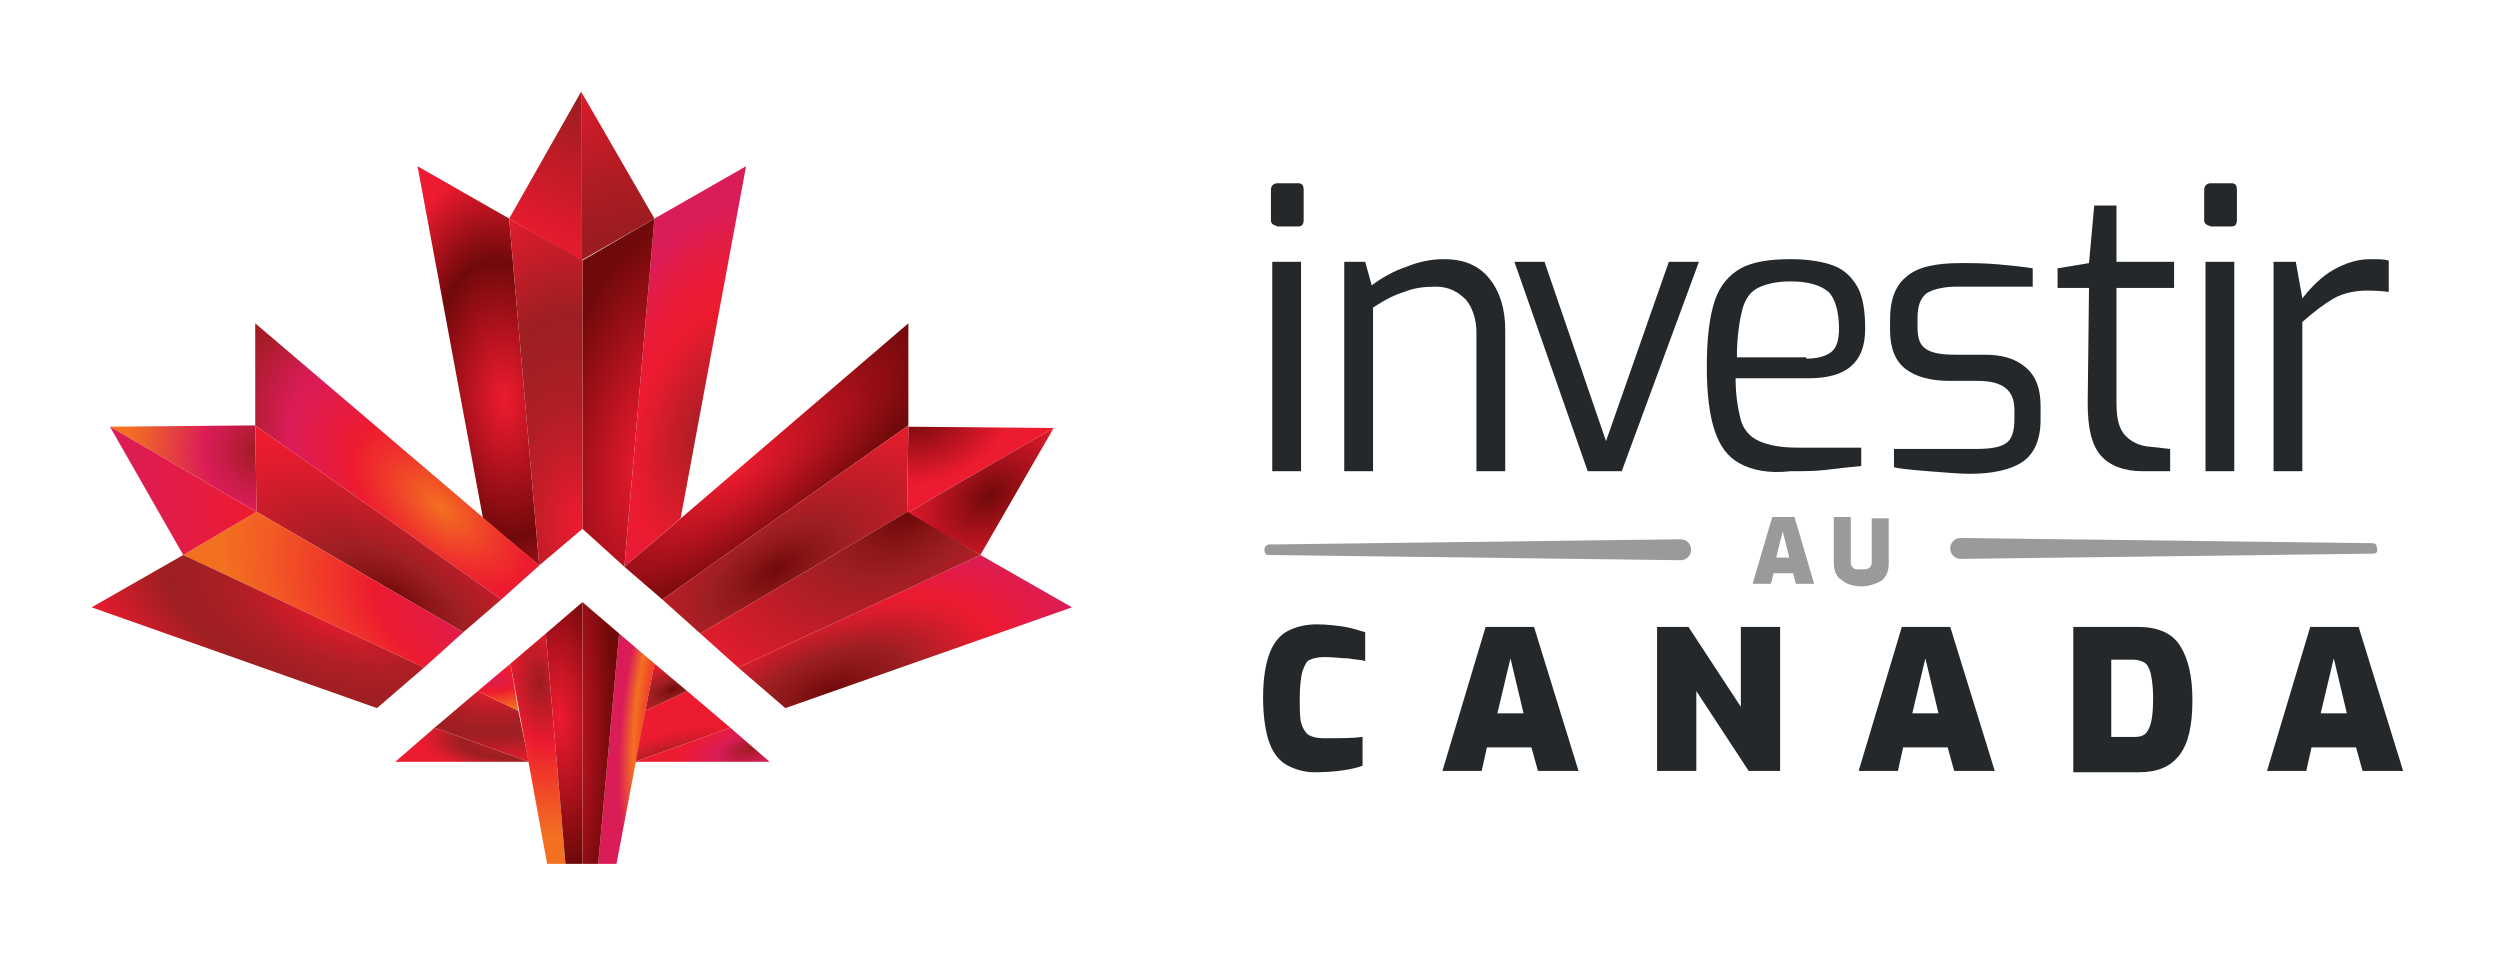 <svg enable-background="new 0 0 191 73" viewBox="0 0 191 73" xmlns="http://www.w3.org/2000/svg" xmlns:xlink="http://www.w3.org/1999/xlink"><linearGradient id="a" gradientUnits="userSpaceOnUse" x1="41.17" x2="46.833" y1="19.282" y2="8.614"><stop offset="0" stop-color="#ed1b2f"/><stop offset="1" stop-color="#9c1c20"/></linearGradient><linearGradient id="b" gradientUnits="userSpaceOnUse" x1="43.323" x2="47.067" y1="4.296" y2="17.791"><stop offset="0" stop-color="#ed1b2f"/><stop offset=".159" stop-color="#de1b2c"/><stop offset=".721" stop-color="#ae1c23"/><stop offset="1" stop-color="#9c1c20"/></linearGradient><linearGradient id="c"><stop offset="0" stop-color="#70090a"/><stop offset=".412" stop-color="#a5111a"/><stop offset="1" stop-color="#ed1b2f"/></linearGradient><radialGradient id="d" cx="-302.31" cy="-2972.732" gradientTransform="matrix(.976 -.219 .157 .701 831.877 2049.434)" gradientUnits="userSpaceOnUse" r="7.256" xlink:href="#c"/><radialGradient id="e" cx="53.906" cy="32.742" gradientTransform="matrix(.277 -.961 .513 .148 22.183 79.699)" gradientUnits="userSpaceOnUse" r="17.588"><stop offset="0" stop-color="#a61f23"/><stop offset=".549" stop-color="#ed1b2f"/><stop offset=".687" stop-color="#ea1b36"/><stop offset=".881" stop-color="#e11c48"/><stop offset="1" stop-color="#da1c57"/></radialGradient><linearGradient id="f"><stop offset="0" stop-color="#ed1b2f"/><stop offset=".347" stop-color="#c51523"/><stop offset="1" stop-color="#70090a"/></linearGradient><radialGradient id="g" cx="49.582" cy="34.768" gradientTransform="matrix(.189 -.982 .44 .085 24.891 80.501)" gradientUnits="userSpaceOnUse" r="18.215" xlink:href="#f"/><radialGradient id="h" cx="-5686.085" cy="31.587" gradientTransform="matrix(-.087 -.996 -.532 .047 -439.367 -5634.273)" gradientUnits="userSpaceOnUse" r="17.576"><stop offset="0" stop-color="#ed1b2f"/><stop offset=".21" stop-color="#c51523"/><stop offset=".606" stop-color="#70090a"/><stop offset="1" stop-color="#ed1b2f"/></radialGradient><linearGradient id="i"><stop offset="0" stop-color="#ed1b2f"/><stop offset=".012" stop-color="#ea1b2f"/><stop offset=".176" stop-color="#c91d29"/><stop offset=".333" stop-color="#b11e25"/><stop offset=".478" stop-color="#a21f23"/><stop offset=".598" stop-color="#9d1f22"/><stop offset=".659" stop-color="#ab1e24"/><stop offset=".886" stop-color="#db1c2c"/><stop offset="1" stop-color="#ed1b2f"/></linearGradient><radialGradient id="j" cx="43.955" cy="39.95" gradientTransform="matrix(-.039 -.999 .534 -.021 24.327 84.694)" gradientUnits="userSpaceOnUse" r="26.837" xlink:href="#i"/><radialGradient id="k" cx="56.243" cy="36.029" gradientTransform="matrix(.809 -.588 .211 .291 3.114 58.584)" gradientUnits="userSpaceOnUse" r="17.66" xlink:href="#f"/><linearGradient id="l"><stop offset="0" stop-color="#70090a"/><stop offset=".169" stop-color="#8b1618"/><stop offset=".315" stop-color="#9d1f22"/><stop offset=".418" stop-color="#ab1e24"/><stop offset=".806" stop-color="#db1c2c"/><stop offset="1" stop-color="#ed1b2f"/></linearGradient><radialGradient id="m" cx="59.317" cy="43.591" gradientTransform="matrix(.864 -.504 .24 .411 -2.377 55.541)" gradientUnits="userSpaceOnUse" r="18.309" xlink:href="#l"/><radialGradient id="n" cx="63.462" cy="52.781" gradientTransform="matrix(.939 -.343 .158 .431 -4.466 51.805)" gradientUnits="userSpaceOnUse" r="19.467"><stop offset="0" stop-color="#70090a"/><stop offset=".169" stop-color="#8b1618"/><stop offset=".315" stop-color="#9d1f22"/><stop offset=".368" stop-color="#ab1e24"/><stop offset=".571" stop-color="#db1c2c"/><stop offset=".672" stop-color="#ed1b2f"/><stop offset=".816" stop-color="#e41b42"/><stop offset="1" stop-color="#da1c57"/></radialGradient><radialGradient id="o" cx="75.566" cy="37.89" gradientTransform="matrix(.798 -.603 .425 .561 -.792 62.2)" gradientUnits="userSpaceOnUse" r="7.817" xlink:href="#c"/><radialGradient id="p" cx="-3186.081" cy="2026.187" gradientTransform="matrix(.037 -.999 -.978 -.036 2119.334 -3075.479)" gradientUnits="userSpaceOnUse" r="10.589"><stop offset="0" stop-color="#9c1c20"/><stop offset=".267" stop-color="#c81c47"/><stop offset=".412" stop-color="#da1c57"/><stop offset=".521" stop-color="#df2e4c"/><stop offset=".841" stop-color="#ed5e2d"/><stop offset="1" stop-color="#f37021"/></radialGradient><radialGradient id="q" cx="-5715.052" cy="36.678" gradientTransform="matrix(-.756 -.655 -.348 .402 -4274.108 -3719.344)" gradientUnits="userSpaceOnUse" r="20.081"><stop offset="0" stop-color="#f37021"/><stop offset=".046" stop-color="#f26523"/><stop offset=".289" stop-color="#ee302c"/><stop offset=".408" stop-color="#ed1b2f"/><stop offset=".534" stop-color="#e41b42"/><stop offset=".694" stop-color="#da1c57"/><stop offset=".892" stop-color="#ae1c30"/><stop offset="1" stop-color="#9c1c20"/></radialGradient><radialGradient id="r" cx="-5711.247" cy="43.578" gradientTransform="matrix(-.864 -.504 -.24 .411 -4893.969 -2850.802)" gradientUnits="userSpaceOnUse" r="18.29" xlink:href="#l"/><linearGradient id="s"><stop offset="0" stop-color="#da1c57"/><stop offset=".199" stop-color="#e41b41"/><stop offset=".408" stop-color="#ed1b2f"/><stop offset=".475" stop-color="#ee262d"/><stop offset=".828" stop-color="#f25b24"/><stop offset="1" stop-color="#f37021"/></linearGradient><radialGradient id="t" cx="-5716.996" cy="48.402" gradientTransform="matrix(-.887 -.462 -.275 .528 -5021.156 -2619.336)" gradientUnits="userSpaceOnUse" r="21.033" xlink:href="#s"/><radialGradient id="u" cx="-5708.391" cy="49.214" gradientTransform="matrix(-.939 -.343 -.158 .431 -5326.796 -1932.214)" gradientUnits="userSpaceOnUse" r="22.79" xlink:href="#i"/><linearGradient id="v" gradientTransform="matrix(-1 0 0 1 -5681.667 0)" gradientUnits="userSpaceOnUse" x1="-5701.231" x2="-5690.052" y1="37.5" y2="37.5"><stop offset="0" stop-color="#ed1b2f"/><stop offset=".488" stop-color="#e31c45"/><stop offset="1" stop-color="#da1c57"/></linearGradient><radialGradient id="w" cx="37.828" cy="52.693" gradientTransform="matrix(1 0 0 .448 0 29.078)" gradientUnits="userSpaceOnUse" r="13.204" xlink:href="#i"/><radialGradient id="x" cx="37.327" cy="51.919" gradientTransform="matrix(1 0 0 .39 0 31.672)" gradientUnits="userSpaceOnUse" r="5.953" xlink:href="#s"/><radialGradient id="y" cx="41.222" cy="52.196" gradientTransform="matrix(-.103 -.995 .508 -.053 18.959 95.94)" gradientUnits="userSpaceOnUse" r="11.892"><stop offset="0" stop-color="#9c1c20"/><stop offset=".408" stop-color="#ed1b2f"/><stop offset=".475" stop-color="#ee262d"/><stop offset=".828" stop-color="#f25b24"/><stop offset="1" stop-color="#f37021"/></radialGradient><radialGradient id="z" cx="42.807" cy="54.768" gradientTransform="matrix(.059 .998 -.38 .023 61.064 10.803)" gradientUnits="userSpaceOnUse" r="11.03" xlink:href="#f"/><radialGradient id="A" cx="39.412" cy="56.401" gradientTransform="matrix(1 0 0 .363 0 35.936)" gradientUnits="userSpaceOnUse" r="7.337" xlink:href="#i"/><radialGradient id="B" cx="-5574.645" cy="56.765" gradientTransform="matrix(-.931 .364 .127 .324 -5147.477 2069.999)" gradientUnits="userSpaceOnUse" r="7.878" xlink:href="#l"/><radialGradient id="C" cx="-5576.657" cy="51.853" gradientTransform="matrix(-.933 .359 .161 .418 -5159.942 2033.008)" gradientUnits="userSpaceOnUse" r="5.274" xlink:href="#l"/><radialGradient id="D" cx="-5573.55" cy="50.817" gradientTransform="matrix(-.166 .986 .279 .047 -887.02 5545.076)" gradientUnits="userSpaceOnUse" r="15.808"><stop offset="0" stop-color="#a61f23"/><stop offset=".416" stop-color="#ed1b2f"/><stop offset=".546" stop-color="#ef362b"/><stop offset=".778" stop-color="#f37021"/><stop offset="1" stop-color="#da1c57"/></radialGradient><radialGradient id="E" cx="-5568.408" cy="55.819" gradientTransform="matrix(.012 -1 -.245 -.003 122.805 -5512.058)" gradientUnits="userSpaceOnUse" r="18.7" xlink:href="#f"/><radialGradient id="F" cx="-5579.3" cy="55.81" gradientTransform="matrix(-.962 .274 .112 .393 -5316.025 1563.918)" gradientUnits="userSpaceOnUse" r="6.182"><stop offset="0" stop-color="#9c1c20"/><stop offset=".31" stop-color="#c41c44"/><stop offset=".466" stop-color="#da1c57"/><stop offset="1" stop-color="#ed1b2f"/></radialGradient><radialGradient id="G" cx="69.309" cy="39.454" gradientTransform="matrix(-.864 .503 -.299 -.514 141.015 24.859)" gradientUnits="userSpaceOnUse" r="21.064" xlink:href="#l"/><g fill="#24282a"><path d="m97.2 17.1c-.1-.1-.1-.2-.1-.3v-2.3c0-.3.2-.5.5-.5h1.6c.3 0 .4.2.4.5v2.3c0 .3-.1.5-.4.5h-1.6c-.2-.1-.3-.1-.4-.2zm0 2.9h2.2v16h-2.2z"/><path d="m102.5 20h1.8l.5 1.8c.8-.6 1.7-1.1 2.6-1.4 1-.4 1.9-.6 2.9-.6 1.6 0 2.7.5 3.5 1.5s1.2 2.3 1.2 3.9v10.8h-2.2v-10.6c0-1-.3-1.9-.8-2.5-.6-.6-1.3-1-2.3-1-.9 0-1.7.1-2.4.4-.7.2-1.5.6-2.4 1.2v12.5h-2.2v-16z"/><path d="m115.7 20h2.3l4.7 13.7 4.8-13.7h2.3l-5.9 16h-2.6z"/><path d="m132.9 35.4c-.9-.5-1.5-1.3-1.9-2.5s-.6-2.8-.6-4.9.2-3.8.6-5 1.1-2 2-2.5 2.2-.7 3.8-.7c1.4 0 2.5.2 3.3.5s1.4.9 1.8 1.6.6 1.8.6 3.2-.4 2.3-1.1 2.9-1.8.9-3.2.9h-5.6c0 1.4.2 2.4.4 3.2.2.7.7 1.3 1.4 1.6s1.6.5 2.9.5h4.9v1.4c-1 .1-1.9.2-2.7.3s-1.7.1-2.7.1c-1.7.2-3-.1-3.9-.6zm5.1-8c.9 0 1.5-.2 1.9-.5s.6-.9.6-1.8c0-1.3-.3-2.3-.8-2.8-.6-.5-1.5-.8-2.9-.8-1.1 0-1.9.2-2.5.5s-1 .9-1.2 1.7-.4 2-.4 3.6h5.3z"/><path d="m147.3 36c-1.3-.1-2.2-.2-2.6-.3v-1.4h6.2c1.1 0 1.8-.1 2.3-.4s.7-.9.7-1.9v-.7c0-1.5-.9-2.2-2.8-2.2h-2.1c-1.5 0-2.6-.3-3.4-.9s-1.2-1.6-1.2-3v-.8c0-1.5.4-2.6 1.3-3.3.8-.7 2.2-1 4.1-1 .8 0 1.8 0 2.9.1s2 .2 2.6.3v1.4h-5.8c-1 0-1.8.2-2.3.5-.5.4-.7 1-.7 1.9v.7c0 .9.2 1.4.7 1.7s1.2.4 2.2.4h2.2c1.4 0 2.4.3 3.2 1s1.1 1.7 1.1 2.9v1.1c0 1.5-.5 2.6-1.4 3.2s-2.3.9-4 .9c-.8 0-1.9-.1-3.2-.2z"/><path d="m160.5 34.8c-.7-.8-1-2.1-1-4l.1-8.8h-2.4v-1.5l2.4-.4.4-4.4h1.7v4.3h4.4v2h-4.4v8.8c0 1.2.2 2 .7 2.5s1 .7 1.6.8l1.8.2v1.7h-2.1c-1.4 0-2.5-.4-3.2-1.2z"/><path d="m168.5 17.1c-.1-.1-.1-.2-.1-.3v-2.3c0-.3.2-.5.5-.5h1.6c.3 0 .4.2.4.5v2.3c0 .3-.1.5-.4.5h-1.6c-.2-.1-.3-.1-.4-.2zm0 2.9h2.2v16h-2.2z"/><path d="m173.7 20h1.7l.5 2.8c.7-.9 1.5-1.7 2.4-2.2s1.8-.8 2.8-.8c.5 0 1 0 1.4.1v2.4c-.9-.1-1.4-.1-1.6-.1-1 0-1.9.2-2.6.6s-1.5 1-2.4 1.8v11.4h-2.2z"/></g><path d="m135.4 39.5h1.7l1.5 5.1h-1.4l-.2-.8h-1.5l-.2.8h-1.4zm1.3 3.1-.5-2-.5 2z" fill="#9a9a9c"/><path d="m140.7 44.3c-.4-.2-.6-.7-.6-1.4v-3.4h1.3v3.5c0 .2.1.3.2.4s.3.1.6.1.4 0 .6-.1c.1-.1.2-.2.2-.4v-3.4h1.3v3.4c0 .7-.2 1.1-.6 1.4-.4.2-.9.4-1.5.4s-1.2-.2-1.5-.5z" fill="#9a9a9c"/><path d="m98.4 58.5c-.6-.3-1.1-.9-1.4-1.7s-.5-2-.5-3.5.2-2.6.5-3.4.8-1.4 1.4-1.7 1.3-.5 2.2-.5c.8 0 1.6.1 2.2.2s1.1.3 1.5.4v2.2c-.3-.1-.8-.1-1.3-.2-.5 0-1.1-.1-1.8-.1-.5 0-.9.1-1.1.2-.3.1-.4.4-.6.9-.1.4-.2 1.1-.2 2 0 .8 0 1.5.1 1.9s.3.7.5.9c.3.2.7.3 1.2.3 1.3 0 2.3 0 3-.1v2.2c-.8.3-2.1.5-3.7.5-.7 0-1.4-.2-2-.5z" fill="#24282a"/><path d="m113.5 47.9h3.7l3.4 11h-3.1l-.5-1.8h-3.4l-.4 1.8h-3zm2.9 6.6-1-4.2-1 4.2z" fill="#24282a"/><path d="m126.6 47.9h2.4l4 6.1v-6.1h3v11h-2.4l-4-6.1v6.1h-3z" fill="#24282a"/><path d="m145.3 47.9h3.7l3.4 11h-3.1l-.5-1.8h-3.4l-.4 1.8h-3zm2.8 6.6-1-4.2-1 4.2z" fill="#24282a"/><path d="m158.4 47.9h5c1.5 0 2.6.5 3.2 1.5s.9 2.3.9 4.1c0 1.9-.3 3.3-1 4.2s-1.7 1.3-3.1 1.3h-5zm4.7 8.4c.6 0 .9-.2 1.1-.7.2-.4.3-1.2.3-2.3 0-.8-.1-1.5-.2-1.9s-.3-.7-.5-.8-.5-.2-.8-.2h-1.7v5.9z" fill="#24282a"/><path d="m176.5 47.9h3.7l3.4 11h-3.1l-.5-1.8h-3.4l-.4 1.8h-3zm2.8 6.6-1-4.2-1 4.2z" fill="#24282a"/><path d="m96.9 41.6 31.5-.4c.4 0 .8.3.8.8 0 .4-.3.8-.8.8l-31.5-.4c-.2 0-.3-.2-.3-.4s.1-.3.3-.4z" fill="#9a9a9c"/><path d="m181.3 42.3-31.5.4c-.4 0-.8-.3-.8-.8 0-.4.3-.8.8-.8l31.5.4c.2 0 .3.2.3.4.1.3-.1.4-.3.4z" fill="#9a9a9c"/><path d="m44.4 7-5.5 9.7 5.5 3.2z" fill="url(#a)"/><path d="m44.4 7v12.9l5.6-3.2z" fill="url(#b)"/><path d="m80.5 32.7-11.1-.1-.1 6.6z" fill="url(#d)"/><path d="m57 12.7-7 4-2.3 26.6 4.3-3.7z" fill="url(#e)"/><path d="m50 16.7-5.5 3.2v20.5l3.2 2.9z" fill="url(#g)"/><path d="m31.9 12.7 7 4 2.3 26.5-4.3-3.6z" fill="url(#h)"/><path d="m38.9 16.7 5.6 3.2v20.5l-3.3 2.8z" fill="url(#j)"/><path d="m47.7 43.3 21.7-18.6v7.8l-18.8 13.3z" fill="url(#k)"/><path d="m69.4 32.5-18.8 13.3 2.9 2.6 15.8-9.3z" fill="url(#m)"/><path d="m56.4 51 18.5-8.6 7 4-21.9 7.7z" fill="url(#n)"/><path d="m74.9 42.4 5.6-9.7-11.2 6.5z" fill="url(#o)"/><path d="m8.4 32.6 11.1-.1.1 6.6z" fill="url(#p)"/><path d="m41.2 43.2-21.7-18.5v7.8l18.8 13.3z" fill="url(#q)"/><path d="m19.5 32.5 18.8 13.3-2.9 2.5-15.8-9.2z" fill="url(#r)"/><path d="m35.4 48.3-15.8-9.2-5.6 3.3 18.4 8.6z" fill="url(#t)"/><path d="m32.4 51-18.4-8.6-7 4 21.8 7.7z" fill="url(#u)"/><path d="m14 42.4-5.6-9.8 11.2 6.5z" fill="url(#v)"/><path d="m33.2 55.6 3.3-2.8 3.1 1.5.8 3.9z" fill="url(#w)"/><path d="m39 50.7-2.5 2.1 3.1 1.5z" fill="url(#x)"/><path d="m41.7 48.4-2.7 2.3 2.8 15.3h1.4z" fill="url(#y)"/><path d="m41.7 48.4 2.8-2.4v20h-1.3z" fill="url(#z)"/><path d="m40.4 58.2h-10.2l3-2.6z" fill="url(#A)"/><path d="m55.8 55.6-3.3-2.8-3.2 1.5-.8 3.9z" fill="url(#B)"/><path d="m50 50.7 2.5 2.1-3.2 1.5z" fill="url(#C)"/><path d="m47.3 48.4 2.7 2.3-2.9 15.3h-1.4z" fill="url(#D)"/><path d="m47.3 48.4-2.8-2.4v20h1.2z" fill="url(#E)"/><path d="m48.5 58.2h10.3l-3-2.6z" fill="url(#F)"/><path d="m53.5 48.4 15.8-9.3 5.6 3.3-18.5 8.6z" fill="url(#G)"/></svg>